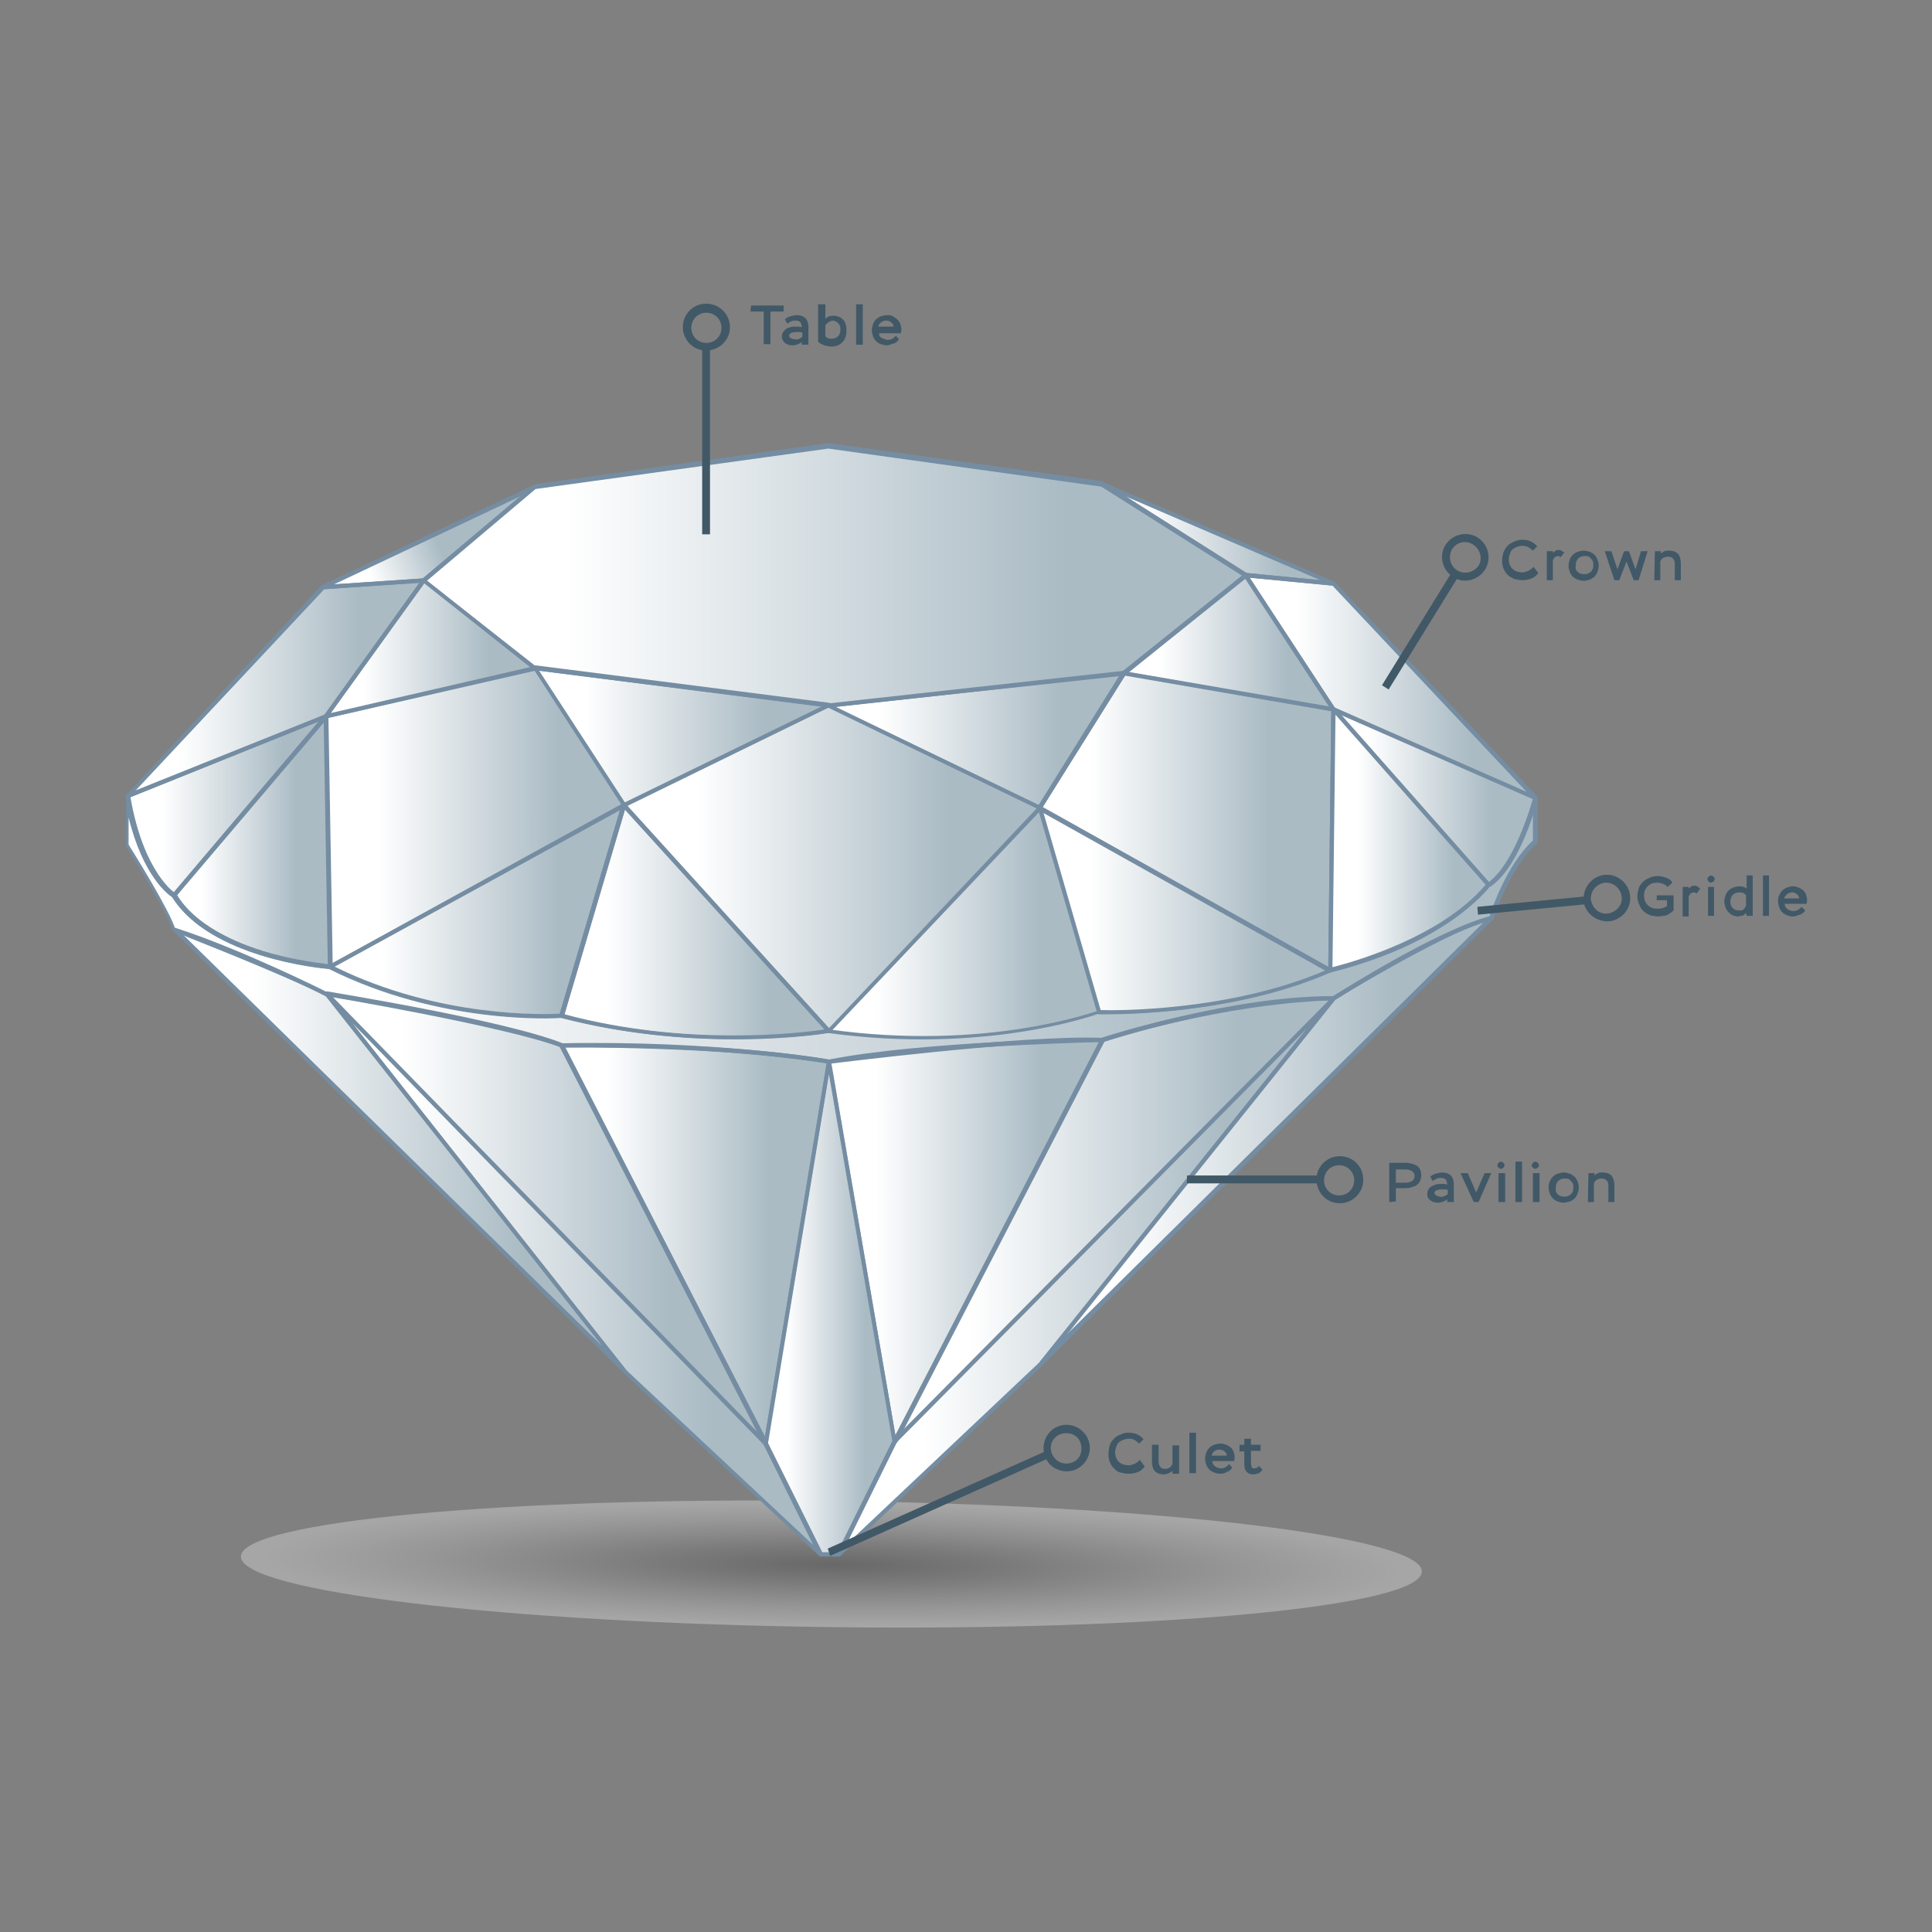 <?xml version="1.0" encoding="utf-8"?>
<!-- Generator: Adobe Illustrator 24.2.3, SVG Export Plug-In . SVG Version: 6.00 Build 0)  -->
<svg version="1.1" id="Layer_1" xmlns="http://www.w3.org/2000/svg" xmlns:xlink="http://www.w3.org/1999/xlink" x="0px" y="0px"
	 viewBox="0 0 320 320" style="enable-background:new 0 0 320 320;" xml:space="preserve">
<rect x="0" y="0" width="320" height="320" fill="#808080" stroke="none"/>
<style type="text/css">
	.st0{opacity:0.3;fill-rule:evenodd;clip-rule:evenodd;fill:url(#SVGID_1_);enable-background:new    ;}
	.st1{fill:url(#SVGID_2_);}
	.st2{fill:url(#SVGID_3_);}
	.st3{fill:url(#SVGID_4_);}
	.st4{fill:url(#SVGID_5_);}
	.st5{fill:url(#SVGID_6_);}
	.st6{fill:url(#SVGID_7_);}
	.st7{fill:url(#SVGID_8_);}
	.st8{fill:url(#SVGID_9_);}
	.st9{fill:url(#SVGID_10_);}
	.st10{fill:url(#SVGID_11_);}
	.st11{fill:url(#SVGID_12_);}
	.st12{fill:url(#SVGID_13_);}
	.st13{fill:url(#SVGID_14_);}
	.st14{fill:url(#SVGID_15_);}
	.st15{fill:url(#SVGID_16_);}
	.st16{fill:url(#SVGID_17_);}
	.st17{fill:url(#SVGID_18_);}
	.st18{fill:url(#SVGID_19_);}
	.st19{fill:url(#SVGID_20_);}
	.st20{fill:url(#SVGID_21_);}
	.st21{fill:url(#SVGID_22_);}
	.st22{fill:url(#SVGID_23_);}
	.st23{fill:url(#SVGID_24_);}
	.st24{fill:url(#SVGID_25_);}
	.st25{fill:url(#SVGID_26_);}
	.st26{fill:url(#SVGID_27_);}
	.st27{fill:url(#SVGID_28_);}
	.st28{fill:url(#SVGID_29_);}
	.st29{fill:url(#SVGID_30_);}
	.st30{fill:url(#SVGID_31_);}
	.st31{fill:#758DA2;}
	.st32{fill:#415867;}
</style>
<g>
	
		<radialGradient id="SVGID_1_" cx="1059.392" cy="721.55" r="71.552" gradientTransform="matrix(-1.767299e-03 0.14 1.307 1.660000e-02 -803.189 98.864)" gradientUnits="userSpaceOnUse">
		<stop  offset="0" style="stop-color:#333333"/>
		<stop  offset="7.590000e-02" style="stop-color:#434141"/>
		<stop  offset="0.311" style="stop-color:#747070"/>
		<stop  offset="0.528" style="stop-color:#A6A2A2"/>
		<stop  offset="0.723" style="stop-color:#D0CDCD"/>
		<stop  offset="0.887" style="stop-color:#EEECEC"/>
		<stop  offset="1" style="stop-color:#FFFFFF"/>
	</radialGradient>
	<path class="st0" d="M137.6,269.5c-54-0.7-97.8-5.9-97.7-11.7s43.9-9.9,97.9-9.2c54,0.7,97.8,5.9,97.7,11.7
		C235.5,266.1,191.6,270.2,137.6,269.5z"/>
	<g>
		
			<linearGradient id="SVGID_2_" gradientUnits="userSpaceOnUse" x1="70.26" y1="224.53" x2="206.4" y2="224.53" gradientTransform="matrix(1 0 0 -1 0 319.89)">
			<stop  offset="0" style="stop-color:#FFFFFF"/>
			<stop  offset="0.173" style="stop-color:#FFFFFF"/>
			<stop  offset="0.782" style="stop-color:#AABBC4"/>
		</linearGradient>
		<polygon class="st1" points="137.2,73.8 88.6,80.6 70.3,96.1 88.6,110.7 137.2,116.9 186.2,111.5 206.4,95.4 182.5,80.2 		"/>
		
			<linearGradient id="SVGID_3_" gradientUnits="userSpaceOnUse" x1="58.203" y1="222.666" x2="77.079" y2="230.563" gradientTransform="matrix(1 0 0 -1 0 319.89)">
			<stop  offset="0" style="stop-color:#FFFFFF"/>
			<stop  offset="0.173" style="stop-color:#FFFFFF"/>
			<stop  offset="0.782" style="stop-color:#AABBC4"/>
		</linearGradient>
		<polygon class="st2" points="53.5,97.1 88.6,80.6 70.3,96.1 		"/>
		
			<linearGradient id="SVGID_4_" gradientUnits="userSpaceOnUse" x1="21.14" y1="205.965" x2="70.26" y2="205.965" gradientTransform="matrix(1 0 0 -1 0 319.89)">
			<stop  offset="0" style="stop-color:#FFFFFF"/>
			<stop  offset="0.173" style="stop-color:#FFFFFF"/>
			<stop  offset="0.782" style="stop-color:#AABBC4"/>
		</linearGradient>
		<polygon class="st3" points="21.1,131.8 54,118.6 70.3,96.1 53.5,97.1 		"/>
		
			<linearGradient id="SVGID_5_" gradientUnits="userSpaceOnUse" x1="21.14" y1="186.53" x2="54.05" y2="186.53" gradientTransform="matrix(1 0 0 -1 0 319.89)">
			<stop  offset="0" style="stop-color:#FFFFFF"/>
			<stop  offset="0.173" style="stop-color:#FFFFFF"/>
			<stop  offset="0.782" style="stop-color:#AABBC4"/>
		</linearGradient>
		<path class="st4" d="M28.9,148.1L54,118.6l-32.9,13.2C21.1,131.8,23,144.3,28.9,148.1z"/>
		
			<linearGradient id="SVGID_6_" gradientUnits="userSpaceOnUse" x1="28.88" y1="180.58" x2="54.68" y2="180.58" gradientTransform="matrix(1 0 0 -1 0 319.89)">
			<stop  offset="0" style="stop-color:#FFFFFF"/>
			<stop  offset="0.173" style="stop-color:#FFFFFF"/>
			<stop  offset="0.782" style="stop-color:#AABBC4"/>
		</linearGradient>
		<path class="st5" d="M54.7,160L54,118.6l-25.2,29.5C28.9,148.1,32.9,157.5,54.7,160z"/>
		
			<linearGradient id="SVGID_7_" gradientUnits="userSpaceOnUse" x1="54.05" y1="184.545" x2="103.36" y2="184.545" gradientTransform="matrix(1 0 0 -1 0 319.89)">
			<stop  offset="0" style="stop-color:#FFFFFF"/>
			<stop  offset="0.173" style="stop-color:#FFFFFF"/>
			<stop  offset="0.782" style="stop-color:#AABBC4"/>
		</linearGradient>
		<polygon class="st6" points="54.7,160 103.4,133.4 88.6,110.7 54,118.6 		"/>
		
			<linearGradient id="SVGID_8_" gradientUnits="userSpaceOnUse" x1="88.64" y1="197.88" x2="137.24" y2="197.88" gradientTransform="matrix(1 0 0 -1 0 319.89)">
			<stop  offset="0" style="stop-color:#FFFFFF"/>
			<stop  offset="0.173" style="stop-color:#FFFFFF"/>
			<stop  offset="0.782" style="stop-color:#AABBC4"/>
		</linearGradient>
		<polygon class="st7" points="137.2,116.9 103.4,133.4 88.6,110.7 		"/>
		
			<linearGradient id="SVGID_9_" gradientUnits="userSpaceOnUse" x1="54.05" y1="212.56" x2="88.64" y2="212.56" gradientTransform="matrix(1 0 0 -1 0 319.89)">
			<stop  offset="0" style="stop-color:#FFFFFF"/>
			<stop  offset="0.173" style="stop-color:#FFFFFF"/>
			<stop  offset="0.782" style="stop-color:#AABBC4"/>
		</linearGradient>
		<polygon class="st8" points="54,118.6 88.6,110.7 70.3,96.1 		"/>
		
			<linearGradient id="SVGID_10_" gradientUnits="userSpaceOnUse" x1="137.24" y1="197.195" x2="186.19" y2="197.195" gradientTransform="matrix(1 0 0 -1 0 319.89)">
			<stop  offset="0" style="stop-color:#FFFFFF"/>
			<stop  offset="0.173" style="stop-color:#FFFFFF"/>
			<stop  offset="0.782" style="stop-color:#AABBC4"/>
		</linearGradient>
		<polygon class="st9" points="137.2,116.9 172.3,133.8 186.2,111.5 		"/>
		
			<linearGradient id="SVGID_11_" gradientUnits="userSpaceOnUse" x1="182.53" y1="231.37" x2="220.85" y2="231.37" gradientTransform="matrix(1 0 0 -1 0 319.89)">
			<stop  offset="0" style="stop-color:#FFFFFF"/>
			<stop  offset="0.173" style="stop-color:#FFFFFF"/>
			<stop  offset="0.782" style="stop-color:#AABBC4"/>
		</linearGradient>
		<polygon class="st10" points="182.5,80.2 220.9,96.8 206.4,95.4 		"/>
		
			<linearGradient id="SVGID_12_" gradientUnits="userSpaceOnUse" x1="186.19" y1="213.435" x2="220.85" y2="213.435" gradientTransform="matrix(1 0 0 -1 0 319.89)">
			<stop  offset="0" style="stop-color:#FFFFFF"/>
			<stop  offset="0.173" style="stop-color:#FFFFFF"/>
			<stop  offset="0.782" style="stop-color:#AABBC4"/>
		</linearGradient>
		<polygon class="st11" points="186.2,111.5 206.4,95.4 220.9,117.5 		"/>
		
			<linearGradient id="SVGID_13_" gradientUnits="userSpaceOnUse" x1="206.4" y1="206.065" x2="254.3" y2="206.065" gradientTransform="matrix(1 0 0 -1 0 319.89)">
			<stop  offset="0" style="stop-color:#FFFFFF"/>
			<stop  offset="0.173" style="stop-color:#FFFFFF"/>
			<stop  offset="0.782" style="stop-color:#AABBC4"/>
		</linearGradient>
		<polygon class="st12" points="220.9,96.8 254.3,132.3 220.9,117.5 206.4,95.4 		"/>
		
			<linearGradient id="SVGID_14_" gradientUnits="userSpaceOnUse" x1="220.85" y1="187.76" x2="254.3" y2="187.76" gradientTransform="matrix(1 0 0 -1 0 319.89)">
			<stop  offset="0" style="stop-color:#FFFFFF"/>
			<stop  offset="0.173" style="stop-color:#FFFFFF"/>
			<stop  offset="0.782" style="stop-color:#AABBC4"/>
		</linearGradient>
		<path class="st13" d="M220.9,117.5l33.4,14.7c0,0-2.8,11-7.7,14.4L220.9,117.5z"/>
		
			<linearGradient id="SVGID_15_" gradientUnits="userSpaceOnUse" x1="220.31" y1="180.71" x2="246.56" y2="180.71" gradientTransform="matrix(1 0 0 -1 0 319.89)">
			<stop  offset="0" style="stop-color:#FFFFFF"/>
			<stop  offset="0.173" style="stop-color:#FFFFFF"/>
			<stop  offset="0.782" style="stop-color:#AABBC4"/>
		</linearGradient>
		<path class="st14" d="M220.9,117.5l-0.5,43.3c0,0,17.8-3.9,26.3-14.1L220.9,117.5z"/>
		
			<linearGradient id="SVGID_16_" gradientUnits="userSpaceOnUse" x1="172.25" y1="183.71" x2="220.85" y2="183.71" gradientTransform="matrix(1 0 0 -1 0 319.89)">
			<stop  offset="0" style="stop-color:#FFFFFF"/>
			<stop  offset="0.173" style="stop-color:#FFFFFF"/>
			<stop  offset="0.782" style="stop-color:#AABBC4"/>
		</linearGradient>
		<polygon class="st15" points="172.3,133.8 220.3,160.8 220.9,117.5 186.2,111.5 		"/>
		
			<linearGradient id="SVGID_17_" gradientUnits="userSpaceOnUse" x1="172.25" y1="169.133" x2="220.31" y2="169.133" gradientTransform="matrix(1 0 0 -1 0 319.89)">
			<stop  offset="0" style="stop-color:#FFFFFF"/>
			<stop  offset="0.173" style="stop-color:#FFFFFF"/>
			<stop  offset="0.782" style="stop-color:#AABBC4"/>
		</linearGradient>
		<path class="st16" d="M172.3,133.8l9.7,33.8c0,0,21.2,0.8,38.3-6.8L172.3,133.8z"/>
		
			<linearGradient id="SVGID_18_" gradientUnits="userSpaceOnUse" x1="103.36" y1="176.07" x2="172.25" y2="176.07" gradientTransform="matrix(1 0 0 -1 0 319.89)">
			<stop  offset="0" style="stop-color:#FFFFFF"/>
			<stop  offset="0.173" style="stop-color:#FFFFFF"/>
			<stop  offset="0.782" style="stop-color:#AABBC4"/>
		</linearGradient>
		<polygon class="st17" points="137.2,170.8 172.3,133.8 137.2,116.9 103.4,133.4 		"/>
		
			<linearGradient id="SVGID_19_" gradientUnits="userSpaceOnUse" x1="92.99" y1="167.305" x2="137.23" y2="167.305" gradientTransform="matrix(1 0 0 -1 0 319.89)">
			<stop  offset="0" style="stop-color:#FFFFFF"/>
			<stop  offset="0.173" style="stop-color:#FFFFFF"/>
			<stop  offset="0.782" style="stop-color:#AABBC4"/>
		</linearGradient>
		<path class="st18" d="M93,168.2l10.4-34.8l33.9,37.4C137.2,170.8,115.5,174.4,93,168.2z"/>
		
			<linearGradient id="SVGID_20_" gradientUnits="userSpaceOnUse" x1="54.69" y1="169.079" x2="103.36" y2="169.079" gradientTransform="matrix(1 0 0 -1 0 319.89)">
			<stop  offset="0" style="stop-color:#FFFFFF"/>
			<stop  offset="0.173" style="stop-color:#FFFFFF"/>
			<stop  offset="0.782" style="stop-color:#AABBC4"/>
		</linearGradient>
		<path class="st19" d="M103.4,133.4L93,168.2c0,0-19.4,1.6-38.3-8.1L103.4,133.4z"/>
		
			<linearGradient id="SVGID_21_" gradientUnits="userSpaceOnUse" x1="21.14" y1="166.06" x2="254.31" y2="166.06" gradientTransform="matrix(1 0 0 -1 0 319.89)">
			<stop  offset="0" style="stop-color:#FFFFFF"/>
			<stop  offset="0.173" style="stop-color:#FFFFFF"/>
			<stop  offset="0.782" style="stop-color:#AABBC4"/>
		</linearGradient>
		<path class="st20" d="M21.1,131.8v8c0,0,7,11.2,7.8,14c0,0,18.3,7.1,25.2,10.7c0,0,29.6,5,39,8.6c0,0,26.7-0.4,44.3,2.7
			c0,0,31.8-4.1,45.3-3.6c0,0,21.3-7,38.3-6.9c0,0,16.9-10.9,26.1-13.3c0,0,2.6-8.5,7.3-12.7v-7.2c0,0-2.2,10.2-7.7,14.4
			c0,0-7.1,9.5-26.3,14.1c0,0-15,7.2-38.3,6.8c0,0-18,6.9-44.7,3.1c0,0-20.8,3.6-44.3-2.6c0,0-19.3,1.5-38.3-8.1
			c0,0-19.5-1.6-25.8-11.9C28.9,148.1,23.4,145,21.1,131.8z"/>
		
			<linearGradient id="SVGID_22_" gradientUnits="userSpaceOnUse" x1="172.25" y1="130.835" x2="246.98" y2="130.835" gradientTransform="matrix(1 0 0 -1 0 319.89)">
			<stop  offset="0" style="stop-color:#FFFFFF"/>
			<stop  offset="0.173" style="stop-color:#FFFFFF"/>
			<stop  offset="0.782" style="stop-color:#AABBC4"/>
		</linearGradient>
		<path class="st21" d="M247,152.2l-74.7,73.7l48.6-60.4C220.9,165.5,239.7,153.9,247,152.2z"/>
		
			<linearGradient id="SVGID_23_" gradientUnits="userSpaceOnUse" x1="138.81" y1="108.45" x2="220.85" y2="108.45" gradientTransform="matrix(1 0 0 -1 0 319.89)">
			<stop  offset="0" style="stop-color:#FFFFFF"/>
			<stop  offset="0.173" style="stop-color:#FFFFFF"/>
			<stop  offset="0.782" style="stop-color:#AABBC4"/>
		</linearGradient>
		<polygon class="st22" points="138.8,257.4 172.3,225.9 220.9,165.5 148,238.8 		"/>
		
			<linearGradient id="SVGID_24_" gradientUnits="userSpaceOnUse" x1="28.89" y1="129.435" x2="103.36" y2="129.435" gradientTransform="matrix(1 0 0 -1 0 319.89)">
			<stop  offset="0" style="stop-color:#FFFFFF"/>
			<stop  offset="0.173" style="stop-color:#FFFFFF"/>
			<stop  offset="0.782" style="stop-color:#AABBC4"/>
		</linearGradient>
		<path class="st23" d="M28.9,153.8l74.5,73.3L54,164.6C54,164.6,39.6,157.3,28.9,153.8z"/>
		
			<linearGradient id="SVGID_25_" gradientUnits="userSpaceOnUse" x1="54.05" y1="108.905" x2="135.76" y2="108.905" gradientTransform="matrix(1 0 0 -1 0 319.89)">
			<stop  offset="0" style="stop-color:#FFFFFF"/>
			<stop  offset="0.173" style="stop-color:#FFFFFF"/>
			<stop  offset="0.782" style="stop-color:#AABBC4"/>
		</linearGradient>
		<polygon class="st24" points="103.4,227.1 135.8,257.4 126.7,239.1 54,164.6 		"/>
		
			<linearGradient id="SVGID_26_" gradientUnits="userSpaceOnUse" x1="126.7" y1="103.245" x2="148.04" y2="103.245" gradientTransform="matrix(1 0 0 -1 0 319.89)">
			<stop  offset="0" style="stop-color:#FFFFFF"/>
			<stop  offset="0.173" style="stop-color:#FFFFFF"/>
			<stop  offset="0.782" style="stop-color:#AABBC4"/>
		</linearGradient>
		<polygon class="st25" points="135.8,257.4 138.8,257.4 148,238.8 137.2,175.9 126.7,239.1 		"/>
		
			<linearGradient id="SVGID_27_" gradientUnits="userSpaceOnUse" x1="54.05" y1="118.065" x2="126.7" y2="118.065" gradientTransform="matrix(1 0 0 -1 0 319.89)">
			<stop  offset="0" style="stop-color:#FFFFFF"/>
			<stop  offset="0.173" style="stop-color:#FFFFFF"/>
			<stop  offset="0.782" style="stop-color:#AABBC4"/>
		</linearGradient>
		<path class="st26" d="M93,173.1l33.7,65.9L54,164.5C54,164.6,83.1,169.2,93,173.1z"/>
		
			<linearGradient id="SVGID_28_" gradientUnits="userSpaceOnUse" x1="92.99" y1="113.79" x2="137.24" y2="113.79" gradientTransform="matrix(1 0 0 -1 0 319.89)">
			<stop  offset="0" style="stop-color:#FFFFFF"/>
			<stop  offset="0.173" style="stop-color:#FFFFFF"/>
			<stop  offset="0.782" style="stop-color:#AABBC4"/>
		</linearGradient>
		<path class="st27" d="M93,173.1l33.7,65.9l10.5-63.2C137.2,175.9,118.5,172.7,93,173.1z"/>
		
			<linearGradient id="SVGID_29_" gradientUnits="userSpaceOnUse" x1="137.24" y1="114.34" x2="182.53" y2="114.34" gradientTransform="matrix(1 0 0 -1 0 319.89)">
			<stop  offset="0" style="stop-color:#FFFFFF"/>
			<stop  offset="0.173" style="stop-color:#FFFFFF"/>
			<stop  offset="0.782" style="stop-color:#AABBC4"/>
		</linearGradient>
		<path class="st28" d="M148,238.8l34.5-66.5c0,0-30.2,0.6-45.3,3.6L148,238.8z"/>
		
			<linearGradient id="SVGID_30_" gradientUnits="userSpaceOnUse" x1="148.04" y1="117.76" x2="220.85" y2="117.76" gradientTransform="matrix(1 0 0 -1 0 319.89)">
			<stop  offset="0" style="stop-color:#FFFFFF"/>
			<stop  offset="0.173" style="stop-color:#FFFFFF"/>
			<stop  offset="0.782" style="stop-color:#AABBC4"/>
		</linearGradient>
		<path class="st29" d="M182.5,172.3c0,0,18.9-6.4,38.3-6.9L148,238.8L182.5,172.3z"/>
		
			<linearGradient id="SVGID_31_" gradientUnits="userSpaceOnUse" x1="137.23" y1="167.01" x2="181.97" y2="167.01" gradientTransform="matrix(1 0 0 -1 0 319.89)">
			<stop  offset="0" style="stop-color:#FFFFFF"/>
			<stop  offset="0.173" style="stop-color:#FFFFFF"/>
			<stop  offset="0.782" style="stop-color:#AABBC4"/>
		</linearGradient>
		<path class="st30" d="M172.3,133.8l9.7,33.8c0,0-18.4,7-44.7,3.1L172.3,133.8z"/>
	</g>
	<g>
		<g>
			<path class="st31" d="M137.2,117.2C137.2,117.2,137.2,117.2,137.2,117.2L88.6,111c-0.1,0-0.1,0-0.2-0.1L70,96.4
				c-0.1-0.1-0.1-0.2-0.1-0.3s0-0.2,0.1-0.3l18.4-15.5c0.1,0,0.1-0.1,0.2-0.1l48.6-6.8c0,0,0.1,0,0.1,0l45.3,6.3
				c0.1,0,0.1,0,0.1,0.1L206.5,95c0.1,0.1,0.1,0.2,0.2,0.3c0,0.1,0,0.2-0.1,0.3l-20.2,16.2c-0.1,0-0.1,0.1-0.2,0.1L137.2,117.2
				C137.2,117.2,137.2,117.2,137.2,117.2z M88.8,110.4l48.5,6.2l48.8-5.4l19.7-15.8l-23.4-14.8l-45.2-6.3L88.7,81l-18,15.2
				L88.8,110.4z"/>
		</g>
		<g>
			<path class="st31" d="M53.5,97.6c-0.2,0-0.3-0.1-0.3-0.3s0-0.3,0.2-0.4l35.1-16.6c0.2-0.1,0.3,0,0.4,0.1c0.1,0.1,0.1,0.3-0.1,0.4
				L70.4,96.4c-0.1,0.1-0.1,0.1-0.2,0.1L53.5,97.6C53.5,97.6,53.5,97.6,53.5,97.6z M86.4,82.1L55.3,96.8l14.8-1L86.4,82.1z"/>
		</g>
		<g>
			<path class="st31" d="M21.1,132.3c-0.1,0-0.2-0.1-0.3-0.1c-0.1-0.1-0.1-0.3,0-0.4L53.2,97c0.1-0.1,0.1-0.1,0.2-0.1l16.7-1.1
				c0.1,0,0.3,0.1,0.3,0.2s0.1,0.3,0,0.4l-16.2,22.5c0,0.1-0.1,0.1-0.2,0.1l-32.9,13.2C21.2,132.2,21.2,132.3,21.1,132.3z
				 M53.7,97.6L22.4,131l31.4-12.6l15.7-21.9L53.7,97.6z"/>
		</g>
		<g>
			<path class="st31" d="M28.9,148.6c-0.1,0-0.1,0-0.2-0.1c-5.9-3.9-7.8-16.1-7.9-16.6c0-0.2,0.1-0.3,0.2-0.4l32.9-13.2
				c0.1-0.1,0.3,0,0.4,0.1c0.1,0.1,0.1,0.3,0,0.4l-25.1,29.6C29.1,148.6,29,148.6,28.9,148.6z M21.5,132.1
				c0.3,1.8,2.3,12.1,7.3,15.7l24-28.3L21.5,132.1z"/>
		</g>
		<g>
			<path class="st31" d="M54.7,160.5C54.7,160.5,54.7,160.5,54.7,160.5c-21.8-2.5-26-11.7-26.1-12.1c0-0.1,0-0.3,0-0.4l25.1-29.6
				c0.1-0.1,0.2-0.2,0.4-0.1c0.1,0.1,0.2,0.2,0.2,0.3l0.7,41.4c0,0.1,0,0.2-0.1,0.3C54.9,160.4,54.8,160.5,54.7,160.5z M29.3,148.3
				c0.7,1.3,5.8,9.1,25.1,11.4l-0.7-40.1L29.3,148.3z"/>
		</g>
		<g>
			<path class="st31" d="M54.7,160.5c-0.1,0-0.1,0-0.2-0.1c-0.1-0.1-0.2-0.2-0.2-0.3l-0.7-41.4c0-0.2,0.1-0.3,0.3-0.3l34.6-8
				c0.1,0,0.3,0,0.4,0.2l14.7,22.7c0.1,0.1,0.1,0.2,0,0.3c0,0.1-0.1,0.2-0.2,0.2l-48.7,26.7C54.8,160.4,54.8,160.5,54.7,160.5z
				 M54.4,118.9l0.7,40.6l47.8-26.3l-14.4-22.2L54.4,118.9z"/>
		</g>
		<g>
			<path class="st31" d="M103.4,133.7c-0.1,0-0.2-0.1-0.3-0.2l-14.7-22.7c-0.1-0.1-0.1-0.3,0-0.4s0.2-0.2,0.3-0.2l48.6,6.2
				c0.1,0,0.3,0.1,0.3,0.3c0,0.2-0.1,0.3-0.2,0.4l-33.9,16.5C103.5,133.7,103.4,133.7,103.4,133.7z M89.3,111.1l14.2,21.8l32.6-15.9
				L89.3,111.1z"/>
		</g>
		<g>
			<path class="st31" d="M54,119c-0.1,0-0.2-0.1-0.3-0.2c-0.1-0.1-0.1-0.3,0-0.4l16.2-22.5c0.1-0.1,0.1-0.1,0.2-0.1
				c0.1,0,0.2,0,0.3,0.1l18.4,14.6c0.1,0.1,0.2,0.2,0.1,0.3c0,0.1-0.1,0.2-0.3,0.3L54,119C54.1,119,54,119,54,119z M70.3,96.6
				l-15.5,21.5l33-7.6L70.3,96.6z"/>
		</g>
		<g>
			<path class="st31" d="M172.3,134.1c-0.1,0-0.1,0-0.1,0l-35-16.9c-0.1-0.1-0.2-0.2-0.2-0.4c0-0.2,0.1-0.3,0.3-0.3l48.9-5.4
				c0.1,0,0.3,0.1,0.3,0.2s0.1,0.3,0,0.4L172.5,134C172.5,134.1,172.4,134.1,172.3,134.1z M138.4,117.1l33.7,16.3l13.4-21.5
				L138.4,117.1z"/>
		</g>
		<g>
			<path class="st31" d="M220.8,97C220.8,97,220.8,97,220.8,97l-14.5-1.4c-0.1,0-0.1,0-0.1-0.1l-23.9-15.1c-0.1-0.1-0.2-0.3-0.1-0.4
				c0.1-0.2,0.3-0.2,0.4-0.2l38.3,16.5c0.1,0.1,0.2,0.2,0.2,0.4C221.1,96.9,221,97,220.8,97z M206.5,94.9l12.2,1.2l-32.3-13.9
				L206.5,94.9z"/>
		</g>
		<g>
			<path class="st31" d="M220.8,117.8C220.8,117.8,220.8,117.8,220.8,117.8l-34.7-6c-0.1,0-0.2-0.1-0.3-0.3s0-0.3,0.1-0.3L206.1,95
				c0.1-0.1,0.2-0.1,0.3-0.1s0.2,0.1,0.2,0.2l14.5,22.2c0.1,0.1,0.1,0.3,0,0.4C221.1,117.7,220.9,117.8,220.8,117.8z M187,111.3
				l33.1,5.7l-13.9-21.2L187,111.3z"/>
		</g>
		<g>
			<path class="st31" d="M254.3,132.5c-0.1,0-0.1,0-0.1,0l-33.5-14.7c-0.1,0-0.1-0.1-0.1-0.1l-14.5-22.2c-0.1-0.1-0.1-0.3,0-0.4
				c0.1-0.1,0.2-0.2,0.3-0.2l14.5,1.4c0.1,0,0.2,0.1,0.2,0.1l33.5,35.5c0.1,0.1,0.1,0.3,0,0.4C254.5,132.4,254.4,132.5,254.3,132.5z
				 M221.1,117.2l31.8,14L220.7,97L207,95.7L221.1,117.2z"/>
		</g>
		<g>
			<path class="st31" d="M246.6,146.9c-0.1,0-0.2,0-0.3-0.1l-25.7-29.1c-0.1-0.1-0.1-0.3,0-0.4s0.3-0.2,0.4-0.1l33.5,14.7
				c0.1,0.1,0.2,0.2,0.2,0.4c-0.1,0.4-2.8,11.2-7.9,14.6C246.7,146.9,246.6,146.9,246.6,146.9z M222.1,118.4l24.5,27.7
				c4.2-3.2,6.8-12.1,7.3-13.8L222.1,118.4z"/>
		</g>
		<g>
			<path class="st31" d="M220.3,161.1c-0.1,0-0.1,0-0.2-0.1c-0.1-0.1-0.1-0.2-0.1-0.3l0.5-43.3c0-0.1,0.1-0.3,0.2-0.3s0.3,0,0.4,0.1
				l25.7,29.1c0.1,0.1,0.1,0.3,0,0.4C238.4,157,220.6,161,220.3,161.1C220.4,161.1,220.4,161.1,220.3,161.1z M221.2,118.3l-0.5,41.9
				c2.7-0.7,17.8-4.7,25.4-13.7L221.2,118.3z"/>
		</g>
		<g>
			<path class="st31" d="M220.3,161.1c-0.1,0-0.1,0-0.2,0l-48.1-26.9c-0.1-0.1-0.1-0.1-0.2-0.2c0-0.1,0-0.2,0-0.3l13.9-22.3
				c0.1-0.1,0.2-0.2,0.4-0.2l34.7,6c0.2,0,0.3,0.2,0.3,0.3l-0.5,43.3c0,0.1-0.1,0.2-0.2,0.3C220.5,161.1,220.4,161.1,220.3,161.1z
				 M172.7,133.7l47.3,26.5l0.5-42.4l-34.2-5.9L172.7,133.7z"/>
		</g>
		<g>
			<path class="st31" d="M183.5,168c-1,0-1.5,0-1.5,0c-0.1,0-0.3-0.1-0.3-0.3l-9.8-33.8c0-0.1,0-0.3,0.1-0.4c0.1-0.1,0.3-0.1,0.4,0
				l48.1,26.9c0.1,0.1,0.2,0.2,0.2,0.3s-0.1,0.2-0.2,0.3C206.1,167.4,188.7,168,183.5,168z M182.3,167.3c2.4,0.1,21.6,0.2,37.3-6.6
				l-46.8-26.2L182.3,167.3z"/>
		</g>
		<g>
			<path class="st31" d="M137.3,171.1L137.3,171.1c-0.1,0-0.2,0-0.3-0.1l-33.9-37.4c-0.1-0.1-0.1-0.2-0.1-0.3c0-0.1,0.1-0.2,0.2-0.2
				l33.9-16.5c0.1-0.1,0.2-0.1,0.3,0l35,16.9c0.1,0.1,0.2,0.1,0.2,0.3s0,0.2-0.1,0.3l-35,36.9C137.5,171.1,137.4,171.1,137.3,171.1z
				 M103.9,133.5l33.4,36.8l34.4-36.4l-34.5-16.7L103.9,133.5z"/>
		</g>
		<g>
			<path class="st31" d="M121.5,172.1c-8,0-18.3-0.8-28.6-3.6c-0.1,0-0.2-0.1-0.2-0.2c0-0.1-0.1-0.2,0-0.3l10.3-34.8
				c0-0.1,0.1-0.2,0.3-0.2s0.3,0,0.3,0.1l33.9,37.4c0.1,0.1,0.1,0.2,0.1,0.3s-0.1,0.2-0.3,0.2C137.2,171.1,130.8,172.1,121.5,172.1z
				 M93.5,168c19.9,5.4,39.4,3.1,43.1,2.5l-33.1-36.4L93.5,168z"/>
		</g>
		<g>
			<path class="st31" d="M90,168.6c-6.3,0-21-0.9-35.4-8.2c-0.1-0.1-0.2-0.2-0.2-0.3c0-0.1,0.1-0.2,0.2-0.3l48.6-26.7
				c0.1-0.1,0.3-0.1,0.4,0c0.1,0.1,0.2,0.2,0.1,0.4l-10.3,34.8c0,0.1-0.2,0.2-0.3,0.2C93,168.6,91.9,168.6,90,168.6z M55.4,160.1
				c17.4,8.6,35.1,7.9,37.3,7.8l10-33.8L55.4,160.1z"/>
		</g>
		<g>
			<path class="st31" d="M137.3,176.2C137.3,176.2,137.3,176.2,137.3,176.2c-17.3-3-44-2.7-44.2-2.7c0,0-0.1,0-0.1,0
				C83.7,170,54.3,165,54,165c0,0-0.1,0-0.1,0c-6.8-3.6-25-10.6-25.1-10.7c-0.1,0-0.2-0.1-0.2-0.2c-0.7-2.8-7.6-13.8-7.7-13.9
				c0-0.1,0-0.1,0-0.2l0-8c0-0.2,0.1-0.3,0.3-0.3c0.2,0,0.3,0.1,0.4,0.3c2.2,12.8,7.6,16.1,7.6,16.1s0.1,0.1,0.1,0.1
				c6.1,10,25.4,11.7,25.5,11.7c0,0,0.1,0,0.1,0c18.7,9.5,38,8.1,38.1,8.1c0,0,0.1,0,0.1,0c23.1,6.1,43.9,2.6,44.1,2.5
				c0,0,0.1,0,0.1,0c26.4,3.7,44.4-3.1,44.6-3.1c0,0,0.1,0,0.1,0c23,0.4,38-6.8,38.2-6.9c0,0,0,0,0.1,0c18.9-4.5,26-13.9,26-14
				c0,0,0-0.1,0.1-0.1c5.3-4.1,7.6-14.1,7.6-14.2c0-0.2,0.2-0.3,0.4-0.3c0.2,0,0.3,0.2,0.3,0.3l0,7.2c0,0.1,0,0.2-0.1,0.3
				c-4.6,4-7.2,12.4-7.2,12.5c0,0.1-0.1,0.2-0.2,0.2c-9.1,2.3-25.8,13.1-26,13.2c-0.1,0-0.1,0.1-0.2,0.1c-0.1,0-0.3,0-0.4,0
				c-16.7,0-37.6,6.8-37.8,6.9c0,0-0.1,0-0.1,0C169.2,172.1,137.7,176.2,137.3,176.2C137.3,176.2,137.3,176.2,137.3,176.2z
				 M96.1,172.8c7.6,0,27.3,0.3,41.2,2.7c1.5-0.2,32-4.1,45.2-3.6c1.3-0.4,21.6-6.9,38-6.9c0.1,0,0.2,0,0.3,0
				c1.3-0.8,17.1-10.9,25.9-13.2c0.4-1.3,2.9-8.6,7.2-12.6l0-4.5c-1,3.3-3.3,9.1-7.1,12.1c-0.5,0.7-7.9,9.8-26.4,14.2
				c-0.8,0.4-15.8,7.2-38.4,6.9c-1.2,0.4-19.1,6.7-44.8,3.2c-1.2,0.2-21.6,3.4-44.3-2.5c-1.2,0.1-20,1.1-38.4-8.1
				c-1.5-0.1-19.7-1.9-26-11.9c-0.6-0.4-4.8-3.4-7.2-13.2l0,4.5c0.7,1.1,6.8,10.9,7.7,13.9c1.8,0.7,18.5,7.2,25,10.6
				c1.5,0.3,29.8,5.1,38.9,8.5C93.4,172.9,94.4,172.8,96.1,172.8z"/>
		</g>
		<g>
			<path class="st31" d="M172.4,226.2c-0.1,0-0.2,0-0.2-0.1c-0.1-0.1-0.1-0.3,0-0.5l48.5-60.5c0,0,0.1-0.1,0.1-0.1
				c0.8-0.5,18.9-11.6,26.2-13.3c0.1,0,0.3,0,0.4,0.2c0.1,0.1,0.1,0.3-0.1,0.4l-74.6,73.8C172.5,226.2,172.4,226.2,172.4,226.2z
				 M221.1,165.6l-44.8,55.8l69.5-68.7C238.2,155.2,222.1,165,221.1,165.6z"/>
		</g>
		<g>
			<path class="st31" d="M138.9,257.8c-0.1,0-0.1,0-0.2-0.1c-0.1-0.1-0.2-0.3-0.1-0.4l9.2-18.6c0,0,0-0.1,0.1-0.1l72.7-73.4
				c0.1-0.1,0.3-0.1,0.5,0s0.1,0.3,0,0.5l-48.5,60.5c0,0,0,0,0,0l-33.4,31.5C139.1,257.7,139,257.8,138.9,257.8z M148.4,239
				l-8.3,16.9l32-30.2l44.4-55.4L148.4,239z"/>
		</g>
		<g>
			<path class="st31" d="M103.5,227.5c-0.1,0-0.2,0-0.2-0.1l-74.6-73.2c-0.1-0.1-0.1-0.3,0-0.4c0.1-0.1,0.3-0.2,0.4-0.1
				c10.6,3.4,25.1,10.6,25.2,10.7c0,0,0.1,0.1,0.1,0.1l49.4,62.5c0.1,0.1,0.1,0.4,0,0.5C103.6,227.4,103.5,227.5,103.5,227.5z
				 M30.2,154.7l69.6,68.3l-46-58.2C52.8,164.4,40.2,158.2,30.2,154.7z"/>
		</g>
		<g>
			<path class="st31" d="M135.9,257.8c-0.1,0-0.2,0-0.2-0.1l-32.4-30.3c0,0,0,0,0,0l-49.4-62.5c-0.1-0.1-0.1-0.4,0-0.5
				c0.1-0.1,0.3-0.1,0.5,0l72.7,74.5c0,0,0.1,0.1,0.1,0.1l9.1,18.3c0.1,0.1,0,0.3-0.1,0.4C136,257.7,136,257.8,135.9,257.8z
				 M103.7,226.9l31,29l-8.2-16.6l-68.1-69.8L103.7,226.9z"/>
		</g>
		<g>
			<path class="st31" d="M135.9,257.8c-0.1,0-0.3-0.1-0.3-0.2l-9.1-18.3c0-0.1,0-0.1,0-0.2l10.5-63.2c0-0.2,0.2-0.3,0.3-0.3l0,0
				c0.2,0,0.3,0.1,0.3,0.3l10.9,62.9c0,0.1,0,0.1,0,0.2l-9.2,18.6c-0.1,0.1-0.2,0.2-0.3,0.2L135.9,257.8L135.9,257.8z M127.2,239.1
				l8.9,18h2.6l9.1-18.4l-10.5-60.8L127.2,239.1z"/>
		</g>
		<g>
			<path class="st31" d="M126.8,239.4c-0.1,0-0.2,0-0.2-0.1l-72.7-74.5c-0.1-0.1-0.1-0.3-0.1-0.4c0.1-0.1,0.2-0.2,0.4-0.2
				c0.3,0.1,29.2,4.7,39,8.6c0.1,0,0.1,0.1,0.2,0.2l33.8,65.9c0.1,0.1,0,0.3-0.1,0.4C127,239.4,126.9,239.4,126.8,239.4z M55,165.1
				l70.4,72.1l-32.7-63.8C84,170,60.3,166,55,165.1z"/>
		</g>
		<g>
			<path class="st31" d="M126.8,239.4c-0.1,0-0.3-0.1-0.3-0.2l-33.8-65.9c-0.1-0.1-0.1-0.2,0-0.3c0.1-0.1,0.2-0.2,0.3-0.2
				c25.3-0.5,44.1,2.6,44.3,2.7c0.2,0,0.3,0.2,0.3,0.4l-10.5,63.2C127.1,239.3,127,239.4,126.8,239.4
				C126.8,239.4,126.8,239.4,126.8,239.4z M93.6,173.5l33.1,64.5l10.2-61.9C134.3,175.7,116.7,173.1,93.6,173.5z"/>
		</g>
		<g>
			<path class="st31" d="M148.2,239.1C148.1,239.1,148.1,239.1,148.2,239.1c-0.2,0-0.3-0.1-0.3-0.3L137,175.9c0-0.2,0.1-0.4,0.3-0.4
				c14.9-3,45-3.6,45.4-3.6c0.1,0,0.2,0.1,0.3,0.2c0.1,0.1,0.1,0.2,0,0.3l-34.4,66.5C148.4,239.1,148.3,239.1,148.2,239.1z
				 M137.7,176.1l10.6,61.6l33.7-65.1C177.8,172.7,151.5,173.5,137.7,176.1z"/>
		</g>
		<g>
			<path class="st31" d="M148.2,239.1c-0.1,0-0.1,0-0.2-0.1c-0.1-0.1-0.2-0.3-0.1-0.4l34.4-66.5c0-0.1,0.1-0.1,0.2-0.2
				c0.2-0.1,19.2-6.4,38.4-6.9c0.1,0,0.3,0.1,0.3,0.2c0.1,0.1,0,0.3-0.1,0.4L148.4,239C148.3,239.1,148.2,239.1,148.2,239.1z
				 M182.8,172.5l-33.3,64.4l70.6-71.2C202.1,166.4,184.5,172,182.8,172.5z"/>
		</g>
	</g>
	<g>
		<g>
			<path class="st32" d="M124.4,50.6h5.4v1h-2.2v5.4h-1.1v-5.4h-2.2L124.4,50.6L124.4,50.6z"/>
			<path class="st32" d="M130,52.9c0.2-0.2,0.5-0.4,0.9-0.5c0.4-0.1,0.7-0.2,1.1-0.2c0.6,0,1.1,0.2,1.4,0.5c0.3,0.3,0.5,0.8,0.5,1.5
				v2.9h-1.1v-0.5c-0.1,0.2-0.4,0.3-0.6,0.4c-0.3,0.1-0.6,0.2-0.9,0.2c-0.5,0-0.9-0.1-1.3-0.4c-0.3-0.3-0.5-0.6-0.5-1.1
				c0-0.3,0.1-0.5,0.2-0.7c0.1-0.2,0.3-0.3,0.5-0.5s0.4-0.2,0.7-0.3c0.3-0.1,0.6-0.1,0.9-0.1c0.1,0,0.3,0,0.5,0
				c0.2,0,0.4,0.1,0.5,0.1c0-0.3-0.1-0.6-0.2-0.8c-0.2-0.2-0.4-0.3-0.8-0.3c-0.3,0-0.5,0-0.7,0.1c-0.2,0.1-0.4,0.2-0.7,0.4L130,52.9
				z M132.1,56.2c0.2,0,0.3-0.1,0.5-0.2s0.3-0.2,0.3-0.4v-0.5c-0.1,0-0.2-0.1-0.4-0.1s-0.3,0-0.5,0c-0.8,0-1.3,0.2-1.3,0.6
				c0,0.2,0.1,0.3,0.3,0.4c0.2,0.1,0.4,0.2,0.6,0.2C131.8,56.2,131.9,56.2,132.1,56.2z"/>
			<path class="st32" d="M135.6,50.4h1.1v2.4c0.2-0.2,0.4-0.3,0.6-0.4c0.2-0.1,0.5-0.1,0.8-0.1c0.4,0,0.7,0.1,0.9,0.2
				c0.3,0.1,0.5,0.3,0.7,0.5s0.3,0.5,0.4,0.8c0.1,0.3,0.1,0.6,0.1,1c0,0.8-0.2,1.4-0.7,1.9s-1.1,0.7-1.8,0.7c-0.4,0-0.8-0.1-1.2-0.2
				c-0.4-0.2-0.7-0.3-1-0.6V50.4z M137.2,53.4c-0.2,0.1-0.4,0.3-0.5,0.5v1.8c0.1,0.1,0.2,0.2,0.4,0.3c0.2,0.1,0.4,0.1,0.7,0.1
				c0.4,0,0.7-0.1,1-0.4s0.4-0.7,0.4-1.1c0-0.5-0.1-0.8-0.4-1.1c-0.3-0.3-0.6-0.4-1-0.4C137.7,53.2,137.4,53.2,137.2,53.4z"/>
			<path class="st32" d="M141.8,50.4h1.1v6.7h-1.1V50.4z"/>
			<path class="st32" d="M148.9,56.2c-0.2,0.3-0.5,0.6-0.9,0.7s-0.7,0.3-1.1,0.3s-0.7-0.1-1-0.2c-0.3-0.1-0.6-0.3-0.8-0.5
				c-0.2-0.2-0.4-0.5-0.5-0.8c-0.1-0.3-0.2-0.7-0.2-1c0-0.3,0.1-0.7,0.2-1s0.3-0.6,0.5-0.8c0.2-0.2,0.5-0.4,0.8-0.5
				c0.3-0.1,0.7-0.2,1.1-0.2c0.3,0,0.6,0,0.9,0.2s0.5,0.3,0.7,0.5c0.2,0.2,0.4,0.4,0.5,0.7s0.2,0.6,0.2,0.9c0,0.2,0,0.4-0.1,0.7
				h-3.6c0,0.4,0.2,0.7,0.5,0.8s0.6,0.3,1,0.3c0.3,0,0.5-0.1,0.7-0.2c0.2-0.1,0.4-0.3,0.6-0.5L148.9,56.2z M145.9,53.4
				c-0.2,0.2-0.4,0.4-0.4,0.7h2.5c0-0.3-0.2-0.6-0.4-0.7c-0.2-0.2-0.5-0.3-0.8-0.3C146.4,53.1,146.2,53.2,145.9,53.4z"/>
		</g>
		<g>
			<path class="st32" d="M254.8,94.9c-0.3,0.4-0.6,0.7-1.1,0.9c-0.5,0.2-1,0.3-1.5,0.3c-0.5,0-0.9-0.1-1.4-0.2
				c-0.4-0.2-0.8-0.4-1.1-0.7s-0.5-0.6-0.7-1.1s-0.2-0.9-0.2-1.3c0-0.4,0.1-0.9,0.2-1.3c0.2-0.4,0.4-0.8,0.7-1.1s0.6-0.5,1.1-0.7
				c0.4-0.2,0.9-0.3,1.3-0.3c0.6,0,1.1,0.1,1.5,0.3c0.4,0.2,0.8,0.5,1,0.8l-0.7,0.7c-0.2-0.2-0.5-0.4-0.8-0.6
				c-0.3-0.1-0.6-0.2-1-0.2c-0.3,0-0.6,0.1-0.9,0.2c-0.3,0.1-0.5,0.3-0.7,0.4c-0.2,0.2-0.3,0.4-0.4,0.7c-0.1,0.3-0.2,0.6-0.2,0.9
				c0,0.7,0.2,1.2,0.6,1.6s1,0.6,1.6,0.6c0.2,0,0.4,0,0.6-0.1c0.2-0.1,0.4-0.1,0.7-0.3s0.4-0.3,0.6-0.5L254.8,94.9z"/>
			<path class="st32" d="M256.2,91.3h1v0.3c0-0.1,0.1-0.1,0.2-0.2c0.1-0.1,0.2-0.1,0.3-0.2c0.1-0.1,0.3-0.1,0.4-0.1
				c0.2,0,0.3,0,0.5,0.1s0.3,0.2,0.5,0.3l-0.6,0.8c-0.1-0.1-0.3-0.2-0.5-0.2c-0.2,0-0.3,0.1-0.5,0.2c-0.1,0.1-0.2,0.3-0.3,0.5v3.3
				h-1L256.2,91.3L256.2,91.3z"/>
			<path class="st32" d="M260,92.7c0.1-0.3,0.3-0.6,0.5-0.8s0.5-0.4,0.8-0.5c0.3-0.1,0.7-0.2,1-0.2s0.7,0.1,1,0.2s0.6,0.3,0.8,0.5
				c0.2,0.2,0.4,0.5,0.5,0.8c0.1,0.3,0.2,0.6,0.2,1s-0.1,0.7-0.2,1s-0.3,0.6-0.5,0.8c-0.2,0.2-0.5,0.4-0.8,0.5
				c-0.3,0.1-0.7,0.2-1,0.2c-0.4,0-0.7-0.1-1-0.2c-0.3-0.1-0.6-0.3-0.8-0.5c-0.2-0.2-0.4-0.5-0.5-0.8c-0.1-0.3-0.2-0.6-0.2-1
				S259.9,93,260,92.7z M261.3,94.7c0.3,0.3,0.6,0.4,1.1,0.4c0.4,0,0.8-0.1,1.1-0.4c0.3-0.3,0.4-0.6,0.4-1.1c0-0.2,0-0.5-0.1-0.7
				c-0.1-0.2-0.3-0.4-0.5-0.6c-0.2-0.2-0.5-0.2-0.8-0.2c-0.4,0-0.8,0.1-1.1,0.4s-0.4,0.7-0.4,1.1C260.9,94.1,261,94.5,261.3,94.7z"
				/>
			<path class="st32" d="M271.4,96.1h-0.8l-1.2-3.1l-1.2,3.1h-0.8l-1.6-4.8h1.1l1,3l1.1-3h0.8l1.1,3l0.9-3h1.1L271.4,96.1z"/>
			<path class="st32" d="M274.1,91.3h1v0.4c0.2-0.2,0.4-0.3,0.6-0.4c0.2-0.1,0.5-0.1,0.8-0.1c0.6,0,1.1,0.2,1.4,0.5
				c0.3,0.3,0.5,0.9,0.5,1.7v2.7h-1v-2.6c0-0.5-0.1-0.8-0.3-1c-0.2-0.2-0.5-0.3-0.9-0.3c-0.3,0-0.5,0.1-0.7,0.2s-0.4,0.3-0.5,0.6
				v3.1h-1L274.1,91.3L274.1,91.3z"/>
		</g>
		<g>
			<path class="st32" d="M274.4,148.3h2.8v2.5c-0.2,0.2-0.5,0.4-0.8,0.6c-0.3,0.2-0.6,0.3-0.9,0.3s-0.6,0.1-0.8,0.1
				c-0.5,0-0.9-0.1-1.4-0.2c-0.4-0.2-0.8-0.4-1.1-0.7s-0.5-0.6-0.7-1.1s-0.3-0.9-0.3-1.3c0-0.4,0.1-0.9,0.2-1.3s0.4-0.8,0.7-1.1
				s0.6-0.5,1.1-0.7c0.4-0.2,0.9-0.3,1.3-0.3c0.5,0,1,0.1,1.5,0.3c0.5,0.2,0.8,0.4,1,0.8l-0.8,0.7c-0.2-0.2-0.4-0.4-0.7-0.5
				c-0.3-0.1-0.6-0.2-1-0.2c-0.7,0-1.2,0.2-1.6,0.6s-0.6,0.9-0.6,1.6c0,0.3,0.1,0.7,0.2,0.9c0.1,0.3,0.3,0.5,0.5,0.7
				c0.2,0.2,0.5,0.3,0.7,0.4s0.6,0.1,0.9,0.1c0.3,0,0.5,0,0.8-0.1s0.5-0.2,0.7-0.3v-1h-1.7L274.4,148.3L274.4,148.3z"/>
			<path class="st32" d="M278.7,146.9h1v0.3c0-0.1,0.1-0.1,0.2-0.2c0.1-0.1,0.2-0.1,0.3-0.2s0.3-0.1,0.4-0.1c0.2,0,0.3,0,0.5,0.1
				s0.3,0.2,0.5,0.4L281,148c-0.1-0.1-0.3-0.2-0.5-0.2c-0.2,0-0.3,0.1-0.5,0.2c-0.1,0.1-0.2,0.3-0.3,0.5v3.3h-1L278.7,146.9
				L278.7,146.9z"/>
			<path class="st32" d="M283,145.2c0.1-0.1,0.3-0.2,0.4-0.2s0.3,0.1,0.4,0.2s0.2,0.2,0.2,0.4c0,0.2-0.1,0.3-0.2,0.4
				c-0.1,0.1-0.3,0.2-0.4,0.2c-0.2,0-0.3-0.1-0.4-0.2c-0.1-0.1-0.2-0.2-0.2-0.4C282.8,145.4,282.9,145.3,283,145.2z M282.9,146.9h1
				v4.8h-1V146.9z"/>
			<path class="st32" d="M289.2,151.2c-0.1,0.1-0.2,0.2-0.3,0.3s-0.3,0.2-0.5,0.2s-0.4,0.1-0.5,0.1c-0.3,0-0.6-0.1-0.9-0.2
				c-0.3-0.1-0.5-0.3-0.7-0.5c-0.2-0.2-0.4-0.5-0.5-0.8c-0.1-0.3-0.2-0.6-0.2-1c0-0.4,0.1-0.7,0.2-1s0.3-0.6,0.5-0.8
				c0.2-0.2,0.5-0.4,0.8-0.5c0.3-0.1,0.6-0.2,0.9-0.2c0.6,0,1,0.1,1.3,0.4V145h1v6.7h-1L289.2,151.2L289.2,151.2z M288.5,150.8
				c0.1-0.1,0.3-0.1,0.4-0.3s0.2-0.3,0.3-0.4v-1.8c-0.3-0.4-0.6-0.5-1.1-0.5c-0.3,0-0.6,0.1-0.8,0.2c-0.2,0.1-0.4,0.3-0.5,0.5
				s-0.2,0.5-0.2,0.8c0,0.5,0.1,0.8,0.4,1.1c0.3,0.3,0.6,0.4,1,0.4C288.1,150.8,288.3,150.8,288.5,150.8z"/>
			<path class="st32" d="M292,145h1v6.7h-1V145z"/>
			<path class="st32" d="M299,150.8c-0.2,0.3-0.5,0.6-0.9,0.7s-0.7,0.3-1.1,0.3c-0.4,0-0.7-0.1-1-0.2s-0.6-0.3-0.8-0.5
				s-0.4-0.5-0.5-0.8c-0.1-0.3-0.2-0.6-0.2-1c0-0.4,0-0.7,0.2-1c0.1-0.3,0.3-0.6,0.5-0.8c0.2-0.2,0.5-0.4,0.8-0.5s0.7-0.2,1-0.2
				c0.3,0,0.6,0.1,0.9,0.2c0.3,0.1,0.5,0.3,0.7,0.4c0.2,0.2,0.4,0.4,0.5,0.7c0.1,0.3,0.2,0.6,0.2,0.9c0,0.2,0,0.4-0.1,0.7h-3.6
				c0,0.4,0.2,0.7,0.5,0.9s0.6,0.3,1,0.3c0.3,0,0.5-0.1,0.7-0.2c0.2-0.1,0.4-0.3,0.6-0.5L299,150.8z M296,148.1
				c-0.2,0.2-0.4,0.4-0.5,0.7h2.5c0-0.3-0.2-0.6-0.4-0.7c-0.2-0.2-0.5-0.3-0.8-0.3C296.6,147.8,296.3,147.9,296,148.1z"/>
		</g>
		<g>
			<path class="st32" d="M230.1,199.1v-6.5h2.6c0.9,0,1.5,0.2,2,0.5s0.7,0.9,0.7,1.6c0,0.4-0.1,0.8-0.3,1.1
				c-0.2,0.3-0.5,0.6-0.9,0.7c-0.4,0.2-0.9,0.3-1.5,0.3h-1.5v2.2L230.1,199.1L230.1,199.1z M231.2,193.7v2.2h1.5
				c0.5,0,0.9-0.1,1.2-0.3c0.3-0.2,0.4-0.5,0.4-0.8c0-0.3-0.1-0.6-0.4-0.8s-0.6-0.3-1.1-0.3L231.2,193.7L231.2,193.7z"/>
			<path class="st32" d="M236.9,194.9c0.2-0.2,0.5-0.4,0.9-0.5c0.4-0.1,0.7-0.2,1.1-0.2c0.6,0,1.1,0.2,1.4,0.5
				c0.3,0.3,0.5,0.8,0.5,1.5v2.9h-1.1v-0.5c-0.1,0.2-0.4,0.3-0.6,0.4s-0.6,0.2-0.9,0.2c-0.5,0-0.9-0.1-1.3-0.4s-0.5-0.6-0.5-1.1
				c0-0.3,0.1-0.5,0.2-0.7c0.1-0.2,0.3-0.4,0.5-0.5s0.4-0.2,0.7-0.3c0.3-0.1,0.6-0.1,0.9-0.1c0.1,0,0.3,0,0.5,0
				c0.2,0,0.4,0.1,0.5,0.1c0-0.3-0.1-0.6-0.2-0.8c-0.2-0.2-0.4-0.3-0.8-0.3c-0.3,0-0.5,0-0.7,0.1s-0.4,0.2-0.7,0.4L236.9,194.9z
				 M239,198.2c0.2-0.1,0.3-0.1,0.5-0.2s0.3-0.2,0.3-0.4v-0.5c-0.1,0-0.2-0.1-0.4-0.1s-0.3,0-0.5,0c-0.8,0-1.3,0.2-1.3,0.6
				c0,0.2,0.1,0.3,0.3,0.4c0.2,0.1,0.4,0.2,0.6,0.2C238.7,198.3,238.9,198.2,239,198.2z"/>
			<path class="st32" d="M244.9,199.1h-0.8l-2.2-4.8h1.2l1.4,3.2l1.4-3.2h1.1L244.9,199.1z"/>
			<path class="st32" d="M248.2,192.6c0.1-0.1,0.3-0.2,0.4-0.2s0.3,0.1,0.4,0.2s0.2,0.2,0.2,0.4c0,0.2-0.1,0.3-0.2,0.4
				c-0.1,0.1-0.3,0.2-0.4,0.2c-0.2,0-0.3-0.1-0.4-0.2c-0.1-0.1-0.2-0.2-0.2-0.4C248.1,192.8,248.1,192.7,248.2,192.6z M248.2,194.3
				h1.1v4.8h-1.1V194.3z"/>
			<path class="st32" d="M251,192.4h1.1v6.7H251V192.4z"/>
			<path class="st32" d="M253.9,192.6c0.1-0.1,0.3-0.2,0.4-0.2s0.3,0.1,0.4,0.2s0.2,0.2,0.2,0.4c0,0.2-0.1,0.3-0.2,0.4
				s-0.3,0.2-0.4,0.2c-0.2,0-0.3-0.1-0.4-0.2c-0.1-0.1-0.2-0.2-0.2-0.4C253.8,192.8,253.8,192.7,253.9,192.6z M253.9,194.3h1.1v4.8
				h-1.1V194.3z"/>
			<path class="st32" d="M256.7,195.7c0.1-0.3,0.3-0.6,0.5-0.8s0.5-0.4,0.8-0.5c0.3-0.1,0.7-0.2,1-0.2s0.7,0.1,1,0.2
				s0.6,0.3,0.8,0.5c0.2,0.2,0.4,0.5,0.5,0.8s0.2,0.6,0.2,1s-0.1,0.7-0.2,1c-0.1,0.3-0.3,0.6-0.5,0.8c-0.2,0.2-0.5,0.4-0.8,0.5
				c-0.3,0.1-0.7,0.2-1,0.2c-0.4,0-0.7-0.1-1-0.2c-0.3-0.1-0.6-0.3-0.8-0.5c-0.2-0.2-0.4-0.5-0.5-0.8s-0.2-0.6-0.2-1
				C256.5,196.4,256.5,196,256.7,195.7z M258,197.8c0.3,0.3,0.6,0.4,1.1,0.4c0.4,0,0.8-0.1,1.1-0.4c0.3-0.3,0.4-0.6,0.4-1.1
				c0-0.2,0-0.5-0.1-0.7c-0.1-0.2-0.3-0.4-0.5-0.6c-0.2-0.2-0.5-0.2-0.8-0.2c-0.4,0-0.8,0.1-1.1,0.4s-0.4,0.6-0.4,1.1
				C257.6,197.1,257.7,197.5,258,197.8z"/>
			<path class="st32" d="M263.1,194.3h1v0.4c0.2-0.2,0.4-0.3,0.6-0.4c0.2-0.1,0.5-0.1,0.8-0.1c0.6,0,1.1,0.2,1.4,0.5
				c0.3,0.4,0.5,0.9,0.5,1.7v2.7h-1v-2.6c0-0.5-0.1-0.8-0.3-1c-0.2-0.2-0.5-0.3-0.9-0.3c-0.3,0-0.5,0.1-0.7,0.2
				c-0.2,0.1-0.4,0.3-0.5,0.6v3.1h-1L263.1,194.3L263.1,194.3z"/>
		</g>
		<g>
			<path class="st32" d="M189.6,242.9c-0.3,0.4-0.6,0.7-1.1,0.9s-1,0.3-1.5,0.3c-0.5,0-0.9-0.1-1.4-0.2s-0.8-0.4-1.1-0.7
				s-0.5-0.6-0.7-1.1s-0.2-0.9-0.2-1.4c0-0.4,0.1-0.9,0.2-1.3s0.4-0.8,0.7-1.1s0.6-0.5,1.1-0.7c0.4-0.2,0.9-0.3,1.3-0.3
				c0.6,0,1.1,0.1,1.5,0.3c0.4,0.2,0.8,0.5,1,0.8l-0.7,0.7c-0.2-0.2-0.5-0.4-0.8-0.6s-0.6-0.2-1-0.2c-0.3,0-0.6,0.1-0.9,0.2
				c-0.3,0.1-0.5,0.3-0.7,0.4c-0.2,0.2-0.3,0.4-0.4,0.7c-0.1,0.3-0.2,0.6-0.2,0.9c0,0.7,0.2,1.2,0.6,1.6s1,0.6,1.6,0.6
				c0.2,0,0.4,0,0.6-0.1c0.2-0.1,0.4-0.1,0.7-0.3s0.4-0.3,0.6-0.5L189.6,242.9z"/>
			<path class="st32" d="M195.3,244.1h-1.1v-0.5c-0.2,0.2-0.4,0.3-0.6,0.4c-0.2,0.1-0.5,0.2-0.8,0.2c-0.7,0-1.2-0.2-1.5-0.5
				s-0.5-0.9-0.5-1.6v-2.8h1.1v2.7c0,0.4,0.1,0.8,0.3,1c0.2,0.2,0.4,0.3,0.8,0.3c0.3,0,0.5-0.1,0.7-0.2s0.4-0.4,0.5-0.6v-3.1h1.1
				L195.3,244.1L195.3,244.1z"/>
			<path class="st32" d="M197,237.3h1.1v6.7H197V237.3z"/>
			<path class="st32" d="M204.1,243.1c-0.2,0.3-0.5,0.6-0.9,0.7c-0.3,0.2-0.7,0.3-1.1,0.3c-0.4,0-0.7-0.1-1-0.2
				c-0.3-0.1-0.6-0.3-0.8-0.5c-0.2-0.2-0.4-0.5-0.5-0.8c-0.1-0.3-0.2-0.6-0.2-1c0-0.4,0.1-0.7,0.2-1s0.3-0.6,0.5-0.8
				c0.2-0.2,0.5-0.4,0.8-0.5s0.7-0.2,1.1-0.2c0.3,0,0.6,0.1,0.9,0.2s0.5,0.3,0.7,0.4c0.2,0.2,0.4,0.4,0.5,0.7s0.2,0.6,0.2,0.9
				c0,0.2,0,0.4-0.1,0.7h-3.6c0,0.4,0.2,0.7,0.5,0.9s0.6,0.3,1,0.3c0.3,0,0.5-0.1,0.7-0.2c0.2-0.1,0.4-0.3,0.6-0.5L204.1,243.1z
				 M201.1,240.4c-0.2,0.2-0.4,0.4-0.4,0.7h2.5c0-0.3-0.2-0.6-0.4-0.7c-0.2-0.2-0.5-0.3-0.8-0.3
				C201.6,240.1,201.3,240.2,201.1,240.4z"/>
			<path class="st32" d="M205.3,239.3h0.8v-1h1.1v1h1.6v1h-1.6v1.9c0,0.4,0.1,0.6,0.1,0.8c0.1,0.2,0.3,0.2,0.5,0.2
				c0.3,0,0.5-0.1,0.7-0.4l0.6,0.6c-0.1,0.2-0.3,0.4-0.6,0.6c-0.3,0.1-0.6,0.2-0.9,0.2c-0.5,0-0.8-0.1-1.1-0.4
				c-0.3-0.3-0.4-0.7-0.4-1.3v-2.1h-0.8L205.3,239.3L205.3,239.3z"/>
		</g>
		<path class="st32" d="M120.9,54.2c0-2.1-1.7-3.9-3.9-3.9s-3.9,1.7-3.9,3.9c0,1.9,1.4,3.5,3.2,3.8v30.5h1.3V58
			C119.5,57.7,120.9,56.1,120.9,54.2z M117,56.8c-1.4,0-2.5-1.1-2.5-2.5s1.1-2.5,2.5-2.5s2.5,1.1,2.5,2.5S118.4,56.8,117,56.8z"/>
		<path class="st32" d="M221.9,199.3c2.1,0,3.9-1.7,3.9-3.9s-1.7-3.9-3.9-3.9c-1.9,0-3.5,1.4-3.8,3.2h-21.5v1.3h21.5
			C218.4,197.9,220,199.3,221.9,199.3z M219.3,195.5c0-1.4,1.1-2.5,2.5-2.5s2.5,1.1,2.5,2.5s-1.1,2.5-2.5,2.5
			S219.3,196.9,219.3,195.5z"/>
		<path class="st32" d="M177.9,243.5c2-0.7,3.1-2.9,2.4-4.9s-2.9-3.1-4.9-2.4c-1.8,0.6-2.8,2.5-2.5,4.3l-35.8,16l0.4,1.2l35.8-16
			C174.1,243.3,176.1,244.1,177.9,243.5z M174.2,240.7c-0.5-1.3,0.2-2.8,1.6-3.2s2.8,0.2,3.2,1.6s-0.2,2.8-1.6,3.2
			S174.7,242,174.2,240.7z"/>
		<path class="st32" d="M246,94.3c1.1-1.8,0.5-4.2-1.3-5.3c-1.8-1.1-4.2-0.5-5.3,1.3c-1,1.6-0.6,3.7,0.8,4.9l-11.3,18.3l1.1,0.7
			l11.3-18.3C243,96.6,245,95.9,246,94.3z M241.4,94.5c-1.2-0.7-1.6-2.3-0.9-3.5s2.3-1.6,3.5-0.8s1.6,2.3,0.9,3.5
			C244.1,94.8,242.6,95.2,241.4,94.5z"/>
		<path class="st32" d="M266.5,152.6c2.1-0.2,3.7-2.1,3.5-4.2c-0.2-2.1-2.1-3.7-4.2-3.5c-1.9,0.2-3.3,1.7-3.5,3.6l-17.6,1.7l0.1,1.3
			l17.6-1.7C262.9,151.5,264.6,152.7,266.5,152.6z M263.5,149c-0.1-1.4,0.9-2.6,2.3-2.8c1.4-0.1,2.6,0.9,2.8,2.3s-0.9,2.6-2.3,2.8
			S263.7,150.4,263.5,149z"/>
	</g>
</g>
</svg>

